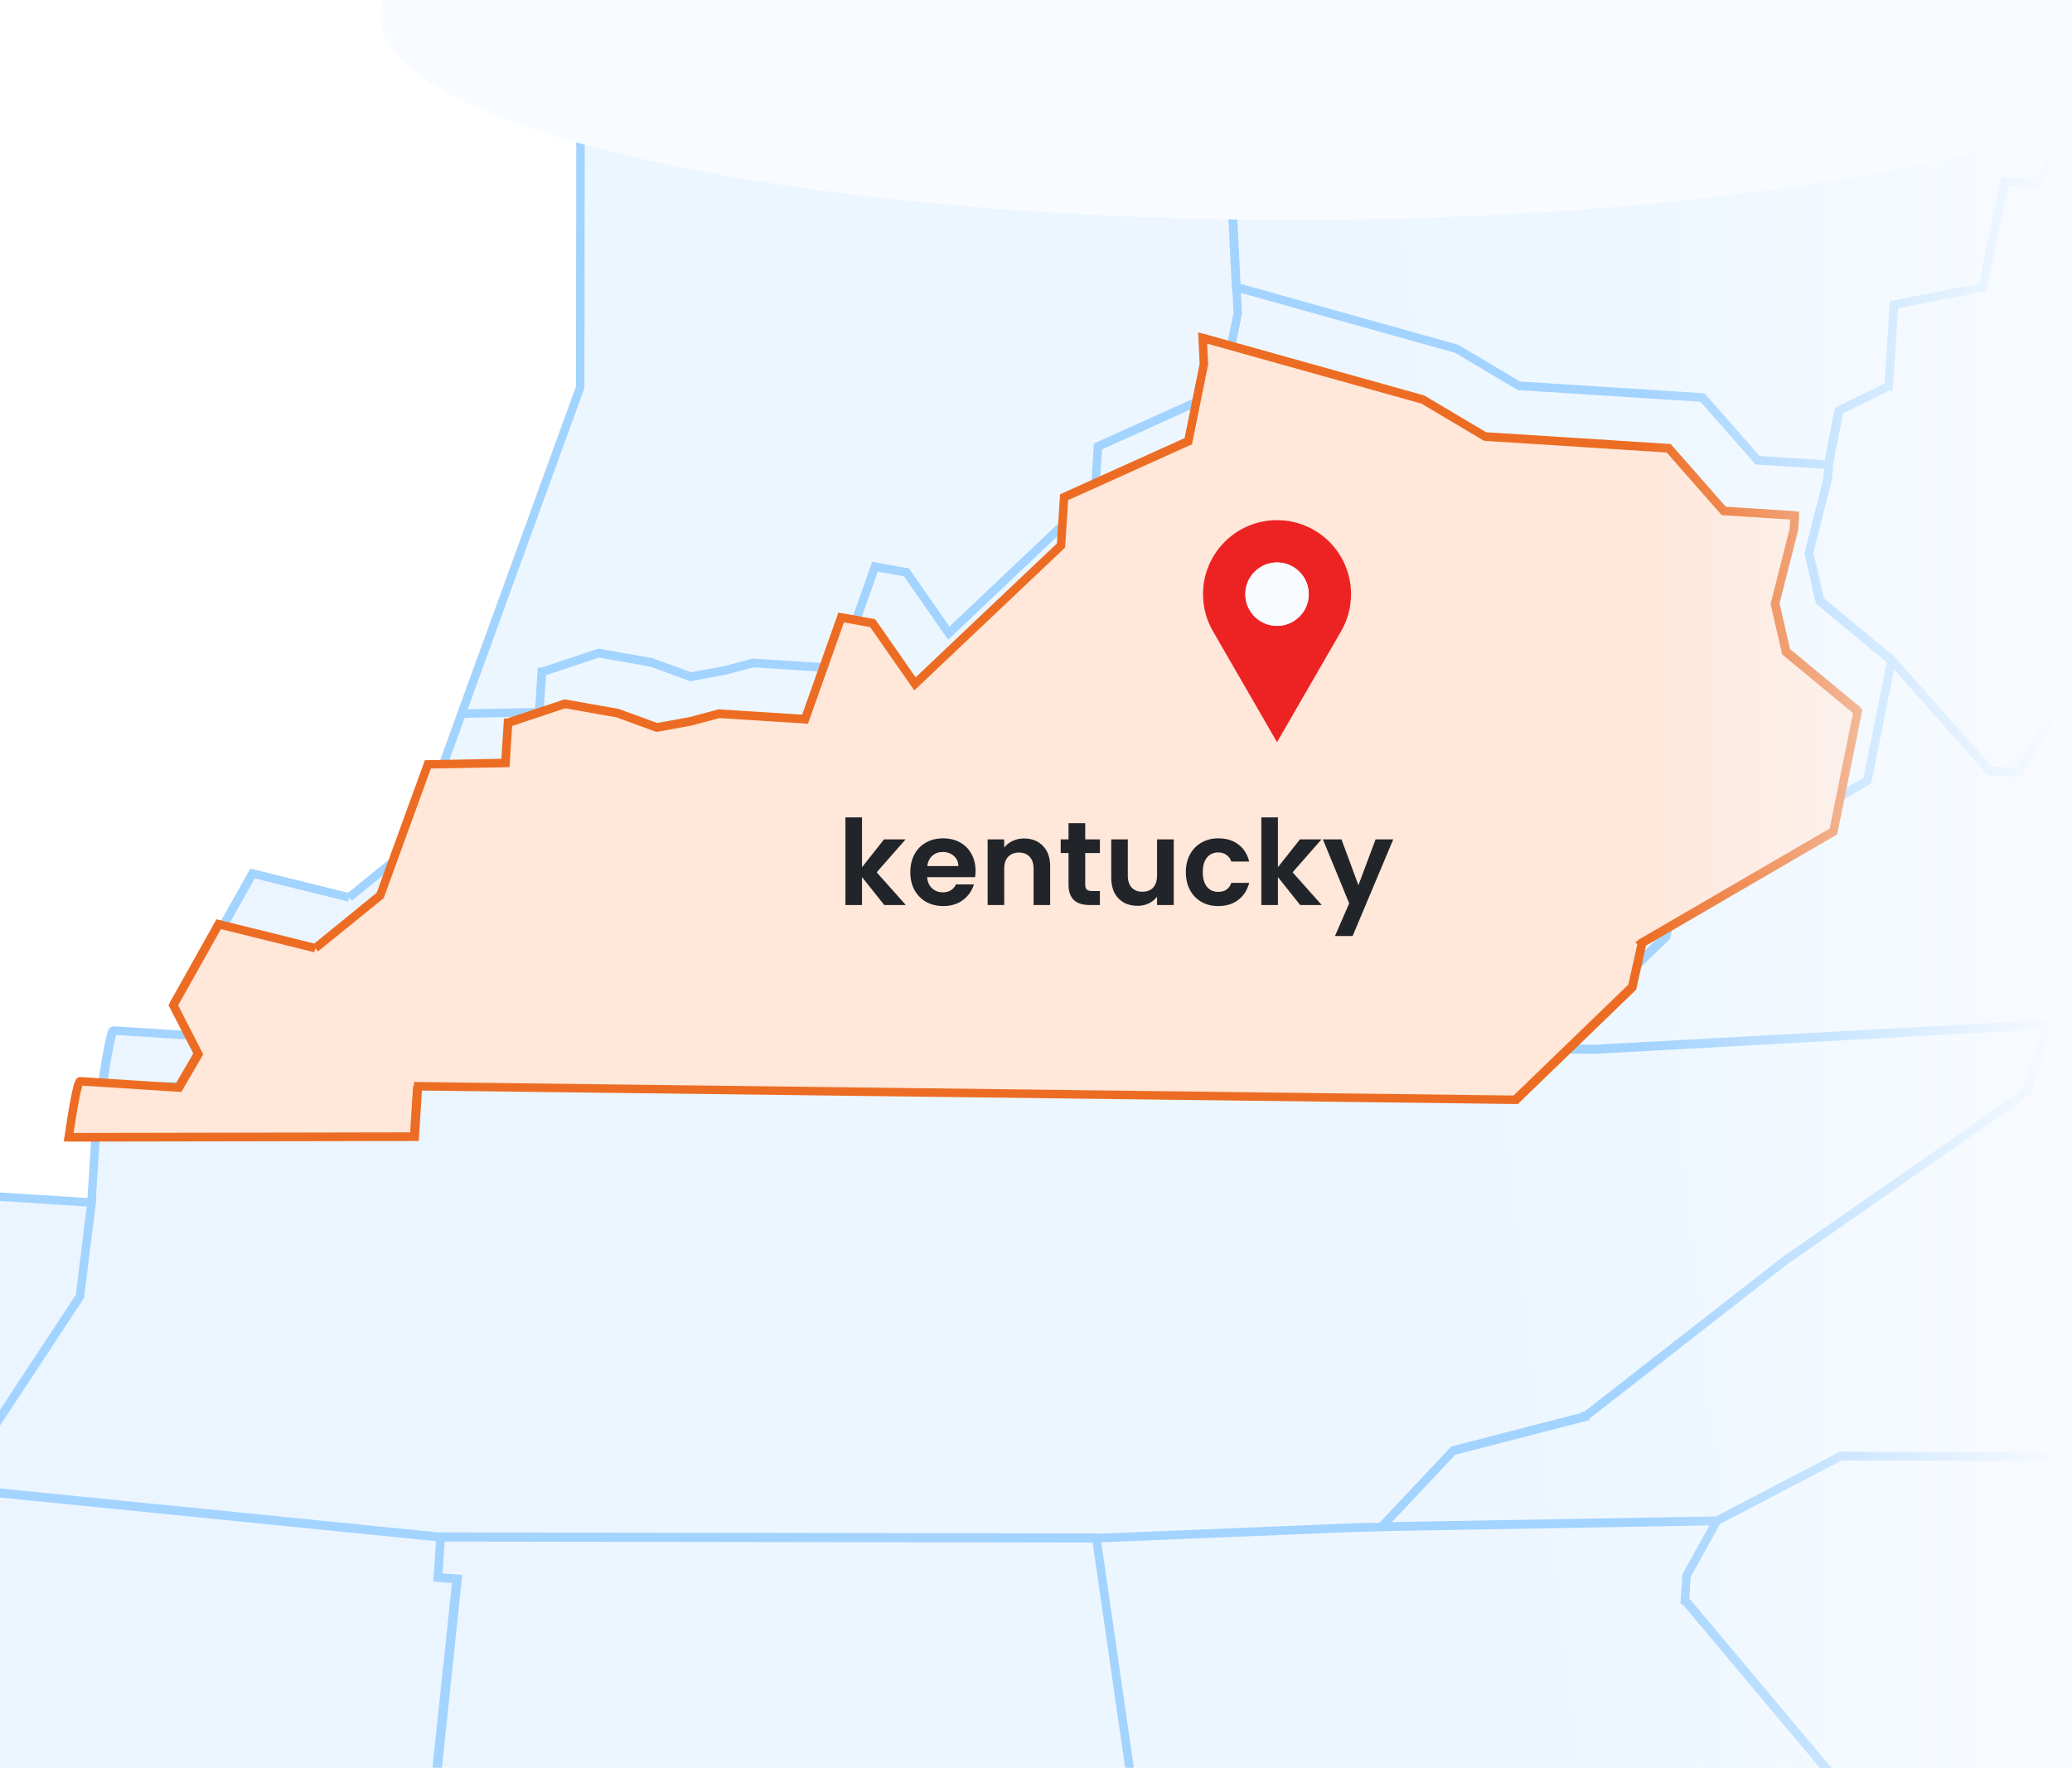 <svg width="245" height="209" viewBox="0 0 245 209" fill="none" xmlns="http://www.w3.org/2000/svg">
<g clip-path="url(#clip0_1361_277)">
<path d="M-736.456 132.133L-733.135 123.949L-712.178 97.895L-718.479 74L-823.402 -108.293L-813.829 -122.509L-819.261 -125.089L-785.526 -211.277L-893.249 -253.012L-897.268 -253.269L-899.646 -250.999L-899.18 -246.502L-896.375 -240.726L-907.067 -224.994L-907.874 -212.371L-922.675 -199.701L-923.639 -196.399L-917.359 -175.116L-921.654 -151.71L-931.715 -145.841L-931.846 -143.804L-925.245 -142.252L-913.289 -116.327L-919.504 -106.66L-915.835 -100.075L-910.637 -99.743L-904.111 -102.501L-899.437 -105.754L-879.42 -101.111L-897.006 -100.001L-900.473 -86.607L-903.635 -86.809L-904.975 -91.927C-904.975 -91.927 -907.741 -89.493 -908.304 -89.529C-908.866 -89.565 -910.917 -86.521 -910.917 -86.521L-915.687 -55.691L-912.081 -53.604L-910.607 -53.51L-910.012 -39.667L-903.228 -17.436L-895.814 -5.042L-891.874 0.242L-895.927 28.696C-895.927 28.696 -893.473 34.073 -893.627 36.485C-893.781 38.897 -892.205 43.277 -892.205 43.277L-867.251 52.326L-836.187 76.486L-838.486 83.416L-842.25 89.687L-821.717 92.13L-824.062 96.824L-825.32 101.776L-812.42 118.827L-820.51 131.738L-816.766 134.21L-816.254 137.984L-789.073 144.188L-742.273 152.401L-732.802 152.818L-736.512 132.156L-736.458 132.16L-736.456 132.133ZM-772.747 -343.367L-703.344 -338.554L-660.037 -321.981L-620.296 -419.625L-620.611 -419.753L-750.456 -464.758L-753.548 -463.099L-751.972 -458.72L-755.008 -440.265L-753.989 -427.176L-753.756 -424.927L-760.174 -423.858L-770.848 -409.255C-770.848 -409.255 -774.347 -418.063 -773.151 -419.09C-771.954 -420.144 -766.529 -441.029 -766.529 -441.029L-783.079 -444.347L-789.118 -449.2L-804.055 -466.382L-807.779 -466.62L-808.989 -462.418L-810.544 -438.111L-819.251 -415.552L-815.51 -410.092L-815.141 -404.095L-821.424 -396.289L-820.699 -407.625L-822.337 -408.107L-826.43 -402.583L-825.916 -392.943L-800.116 -379.454L-800.615 -371.655L-799.969 -361.549L-772.799 -343.397L-772.745 -343.394L-772.747 -343.367ZM-665.902 -289.176L-650.531 -296.024L-660.536 -322.174L-703.371 -338.555L-772.747 -343.367L-799.919 -361.492L-800.591 -371.6L-827.281 -388.429L-827.413 -371.646L-845.555 -353.431L-857.369 -326.038L-883.186 -286.678L-895.21 -285.025L-895.4 -282.05L-891.448 -276.954L-892.981 -252.995L-893.222 -253.01L-785.499 -211.276L-703.855 -184.986L-665.902 -289.176ZM-528.519 -225.309L-537.022 -227.817C-537.022 -227.817 -541.292 -230.889 -542.146 -230.567C-543.001 -230.244 -576.877 -238.196 -576.877 -238.196L-587.822 -259.32L-592.446 -291.772L-594.035 -293.004L-599.331 -288.876L-601.555 -289.018L-599.716 -300.095L-588.959 -324.003L-595.597 -338.42L-596.959 -356.671L-611.479 -383.325C-611.479 -383.325 -606.343 -400.945 -602.609 -413.058L-620.293 -419.678L-660.034 -322.034L-660.506 -322.226L-650.501 -296.076L-665.845 -289.226L-703.825 -185.038L-552.453 -138.818L-528.462 -225.359L-528.519 -225.309ZM-716.94 53.297L-707.772 28.992L-696.973 30.947L-690.039 40.324L-689.058 40.118L-631.177 -162.795L-703.855 -184.986L-785.499 -211.276L-819.236 -125.061L-813.804 -122.48L-823.375 -108.292L-718.481 74.027L-713.229 66.37L-716.94 53.297ZM-680.22 9.198L-689.031 40.12L-690.013 40.326L-696.973 30.947L-707.745 28.994L-716.913 53.299L-713.204 66.399L-718.454 74.028L-712.153 97.923L-733.11 123.978L-736.431 132.161L-732.721 152.823L-742.192 152.406L-746.68 158.631L-745.91 162.582C-745.91 162.582 -640.564 228.868 -641.18 229.663C-641.591 230.201 -604.986 237.547 -580.382 242.403L-539.644 45.445L-680.191 9.173L-680.22 9.198ZM-352.327 -208.744L-325.706 -345.251L-596.594 -410.763L-602.612 -413.005C-606.345 -400.919 -611.482 -383.271 -611.482 -383.271L-596.963 -356.618L-595.601 -338.366L-588.962 -323.949L-599.72 -300.041L-601.558 -288.964L-599.334 -288.822L-594.039 -292.951L-592.449 -291.719L-587.825 -259.266L-576.881 -238.142C-576.881 -238.142 -543.004 -230.191 -542.15 -230.513C-541.295 -230.835 -537.025 -227.763 -537.025 -227.763L-528.522 -225.255L-523.813 -244.625L-352.33 -208.691L-352.327 -208.744ZM-560.896 -106.501L-552.51 -138.767L-631.177 -162.795L-680.22 9.198L-539.673 45.47L-509.955 -93.18L-560.896 -106.501ZM-161.79 -268.413L-168.435 -317.221L-164.787 -324.63L-164.894 -324.637L-325.706 -345.251L-345.675 -242.925L-161.065 -218.314L-161.79 -268.413ZM-352.327 -208.744L-523.809 -244.679L-528.519 -225.309L-552.51 -138.767L-560.896 -106.501L-509.955 -93.18L-378.213 -66.486L-352.327 -208.744ZM-344.042 81.172L-324.617 -59.346L-378.213 -66.486L-509.955 -93.18L-539.673 45.47L-375.768 79.144L-344.042 81.172ZM-400.557 253.898L-374.642 79.216L-375.768 79.144L-539.673 45.47L-580.411 242.428C-568.03 244.888 -558.702 246.695 -558.702 246.695L-554.373 233.275L-523.379 240.853L-502.647 244.412L-502.119 236.158L-400.559 253.925L-400.557 253.898ZM-118.108 329.649C-117.787 328.836 -114.26 326.262 -114.26 326.262L-111.947 320.813L-118.316 315.643L-121.256 309.024L-120.347 294.819L-129.48 276.072L-126.488 229.279L-133.035 226.896L-139.001 228.479L-156.581 214.761L-191.726 217.816L-194.496 213.171L-206.805 208.752L-207.179 214.594L-210.796 214.363L-213.137 207.217L-218.129 210.799L-235.312 212.769L-244.122 197.378L-246.915 201.505L-253.051 201.113L-278.458 183.155L-298.216 177.424L-290.907 106.877L-376.987 94.835L-400.554 253.845L-502.114 236.077L-502.642 244.332L-465.217 297.341L-456.912 333.662L-418.517 362.676L-416.151 360.594C-416.151 360.594 -408.732 345.138 -408.411 344.324C-408.09 343.511 -395.453 333.958 -395.453 333.958L-353.176 350.654L-335.424 374.716L-320.642 414.518L-310.726 421.019L-308.527 430.389L-306.808 451.462L-282.248 482.659L-257.756 484.225L-245.43 492.575L-242.643 492.753L-240.537 481.693L-252.192 440.96L-243.563 441.512L-239.994 425.244L-247.14 423.388L-247.809 420.816L-234.098 420.562L-211.361 405.789L-166.448 385.464L-157.025 386.632L-156.74 382.183L-160.286 380.826L-162.978 366.123C-162.978 366.123 -151.788 361.537 -151.841 362.368L-152.749 376.572L-124.973 366.319L-124.271 366.283L-121.456 355.08C-121.456 355.08 -118.478 330.379 -118.157 329.565L-118.108 329.649ZM-132.626 103.541L-344.042 81.172L-374.642 79.216L-376.992 94.915L-290.884 106.932L-298.195 177.507L-278.436 183.237L-253.029 201.195L-246.893 201.587L-244.127 197.459L-235.316 212.822L-218.132 210.853L-213.168 207.269L-210.825 214.388L-207.207 214.619L-206.834 208.777L-194.525 213.197L-191.754 217.841L-156.609 214.786L-139.03 228.504L-134.787 227.376L-133.884 123.212L-132.626 103.541ZM-212.226 -103.236L-191.78 -108.253L-166.923 -94.743L-167.273 -121.244L-174.362 -129.878L-164.715 -129.261L-161.065 -218.314L-345.675 -242.925L-352.327 -208.744L-365.761 -134.983L-254.64 -121.986L-212.226 -103.236ZM-30.502 -135.32L-36.271 -136.819L-36.04 -140.437L-45.615 -143.848L-51.924 -154.584L-57.69 -156.137L-70.953 -171.731L-64.855 -184.204L-64.623 -187.822L-66.966 -203.365L-64.019 -205.679L-58.329 -207.575L-53.588 -211.443L-46.884 -233.404L-46.136 -245.089L-40.19 -250.575L-32.812 -252.337L-29.045 -263.29L16.021 -281.372L13.663 -284.052L10.492 -287.053L-14.32 -287.805L-28.978 -286.213L-36.498 -286.425L-47.138 -290.442L-57.329 -293.057L-58.661 -302.938L-63.341 -303.802L-65.94 -298.075L-76.909 -301.575L-102.964 -313.601L-110.877 -318.197L-119.095 -323.889L-164.787 -324.63L-168.435 -317.221L-161.79 -268.413L-161.065 -218.314L-164.715 -129.261L-31.434 -120.741L-30.502 -135.32ZM5.401 -220.481L20.865 -222.076L47.37 -203.617L55.037 -188.03L60.468 -178.722L62.344 -184.496L75.426 -200.989L83.544 -205.502L85.216 -196.731L88.548 -196.248L90.155 -203.707L91.529 -207.521L110.204 -215.558L125.147 -213.203L131.499 -207.765L132.82 -210.748L132.505 -214.67L157.308 -213.354L158.648 -216.632L150.591 -221.91L140.327 -231.796L126.884 -231.525L124.071 -235.499L123.746 -243.458L101.337 -238.459L86.958 -232.382L86.128 -228.237L85.316 -224.387L79.019 -226.458L75.053 -230.076L65.541 -229.849L50.917 -241.414L41.773 -238.096L40.36 -242.088L40.519 -248.779L50.897 -253.713L57.711 -259.708L61.489 -261.996L59.889 -267.696C59.889 -267.696 56.523 -267.642 54.504 -266.372C52.459 -265.103 46.932 -266.183 45.444 -264.368C43.955 -262.552 32.014 -259.683 32.014 -259.683C32.014 -259.683 28.639 -254.866 28.514 -252.91L28.211 -248.166L7.089 -241.417L-1.592 -236.94L-2.09 -229.141L5.454 -220.478L5.401 -220.481ZM-145.737 -6.147L-150.64 -22.875L-158.304 -31.358L-158.805 -58.434L-165.739 -84.226L-166.923 -94.743L-191.78 -108.253L-212.226 -103.236L-254.64 -121.986L-365.761 -134.983L-378.213 -66.486L-324.617 -59.346L-329.417 -24.671L-145.737 -6.147ZM-139.229 19.995L-132.659 4.753L-145.737 -6.147L-329.417 -24.671L-344.042 81.172L-132.626 103.541L-130.829 28.739L-139.229 19.995ZM-41.954 -8.823L-36.943 -8.503L-24.443 -28.962L-24.381 -38.754L-2.084 -59.69L-1.869 -63.04L-28.601 -95.211L-27.44 -113.354L-31.434 -120.741L-174.362 -129.878L-167.273 -121.244L-166.923 -94.743L-165.739 -84.226L-158.805 -58.434L-158.304 -31.358L-151.244 -23.533L-48.181 -16.218L-41.954 -8.823ZM-29.889 243.85L-34.225 224.574L-32.279 220.232L-2.081 176.308L-1.689 170.171L9.455 153.257L10.837 142.178L-4.223 141.215L-4.63 127.385L-133.892 124.18L-134.787 227.376L-133.063 226.921L-126.516 229.304L-127.637 246.831L-33.531 252.847L-29.889 243.85ZM-0.289 336.347L1.835 325.019L-53.899 326.488L-29.258 277.743L-33.533 252.874L-127.639 246.858L-129.508 276.097L-120.376 294.845L-121.284 309.049L-118.344 315.668L-111.976 320.838L-114.288 326.288C-114.288 326.288 -117.816 328.861 -118.137 329.674C-118.458 330.488 -121.437 355.189 -121.437 355.189L-124.251 366.392L-108.42 365.789L-105.171 354.534L-102.248 365.619L-84.553 372.912L-65.269 373.015L-72.246 363.904L-56.473 362.114L-54.737 374.522L-43.518 374.109L-48.062 384.152L-41.89 383.982L-38.272 388.411L-26.436 391.401L-20.311 383.128L-16.819 385.315L-14.799 393.275L-8.796 391.129L-8.049 379.445L-1.171 381.284L5.539 394.575L16.291 387.997L9.065 382.772L4.712 372.161L14.278 371.104L13.489 361.554L6.639 368.113L-2.534 367.257L-1.258 360.342L5.887 358L-2.688 356.618L-17.031 362.132L-19.73 356.363L-26.643 355.087L-27.484 350.566L-20.286 347.393L-8.183 346.203L9.279 352.916L9.842 352.952L9.948 351.29L-0.29 336.374L-0.289 336.347ZM54.026 186.676L51.802 186.534L52.11 181.71L-2.053 176.283L-32.251 220.207L-34.197 224.549L-29.835 243.853L-33.477 252.85L-29.202 277.719L-53.843 326.465L1.89 324.996L-0.233 336.324L10.005 351.24L9.899 352.902L18.527 353.453L21.492 350.844L42.192 349.423C42.069 329.475 41.936 302.53 41.98 301.833C42.052 300.707 54.108 186.655 54.108 186.655L54.027 186.649L54.026 186.676ZM238.107 341.98L235.671 342.201L232.443 337.151L149.871 334.214L145.342 326.362L68.994 325.384L70.806 350.472L72.348 349.925L80.912 342.641L81.843 354.164L97.778 354.053L96.509 347.809L92.276 344.175L98.573 342.048L104.977 342.457L104.674 347.201L99.977 350.803L109.82 350.033L115.644 350.674L119.914 353.746L121.611 353.289L124.593 350.412L126.603 349.706C126.603 349.706 131.184 352.529 131.399 353.377C131.614 354.224 128.872 357.978 128.872 357.978L133.42 369.732L154.294 371.067L159.857 366.955L169.564 359.476L177.54 357.187L186.552 360.562L184.785 366.316L188.167 367.285L195.893 368.909C195.893 368.909 198.172 374.087 198.184 373.899C198.196 373.712 201.891 376.935 201.891 376.935L207.813 380.677C207.813 380.677 208.264 388.348 207.817 389.45C207.37 390.552 209.594 390.694 209.594 390.694L212.794 387.346L217.766 391.216L221.362 401.887L217.953 417.331C217.953 417.331 216.018 432.868 216.135 433.979C216.251 435.117 222.078 440.333 222.078 440.333L224.197 439.177L225.208 435.151L230.995 432.158L230.248 443.842L225.727 447.644L222.834 449.127L221.679 455.404L226.037 465.935L230.682 469.031L234.722 466.867L242.65 465.329C242.65 465.329 246.929 471.199 246.893 471.762C246.857 472.325 242.836 476.723 242.836 476.723C242.836 476.723 237.765 477.341 237.18 477.654C236.593 477.993 236.636 483.216 236.636 483.216L238.682 486.145L244.702 485.4L250.808 480.381L260.179 502.966L266.256 504.296L275.784 506.762L275.523 510.836L271.913 514.695L268.924 517.679L269.648 521.089L274.846 521.422L274.562 525.87C274.562 525.87 272.195 527.953 272.159 528.516C272.123 529.078 274.145 532.383 274.145 532.383L287.798 531.776L296.082 524.663C296.082 524.663 295.804 520.178 296.403 519.651C297.002 519.124 296.617 516.301 296.617 516.301L296.284 506.781L301.839 501.539L307.334 497.235L307.581 481.589L301.059 455.258L275.775 407.599L276.879 405.06L282.698 407.477L283.275 404.338L268.279 388.095C268.279 388.095 272.869 386.155 273.092 385.604C273.316 385.053 260.615 356.47 260.615 356.47L260.838 341.2L258.865 330.821L241.883 328.794L238.053 341.977L238.107 341.98ZM61.361 -90.025L54.865 -110.865L54.059 -124.344L74.672 -171.114L79.268 -186.185L72.061 -178.25L63.766 -166.752C63.766 -166.752 57.523 -165.483 56.845 -163.292C56.14 -161.104 50.819 -151.945 50.819 -151.945L49.398 -160.432L59.255 -174.898L60.495 -178.721L55.064 -188.029L47.397 -203.615L20.892 -222.074L5.427 -220.48L-2.117 -229.143L-1.922 -232.198L-8.772 -229.837L-12.846 -231.766L-16.402 -241.788L-20.377 -240.643L-46.83 -233.4L-53.533 -211.467L-58.248 -207.57L-63.964 -205.702L-66.912 -203.361L-64.541 -187.844L-64.773 -184.226L-70.871 -171.753L-57.61 -156.132L-51.844 -154.579L-45.535 -143.843L-35.959 -140.432L-36.191 -136.814L-30.422 -135.315L-31.354 -120.736L-27.36 -113.349L-28.52 -95.206L-21.75 -87.05L61.348 -84.348L61.44 -89.993L61.36 -89.998L61.361 -90.025ZM144.357 300.951L151.45 277.535L140.208 255.181L129.618 181.794L52.085 181.681L51.776 186.505L54 186.648C54 186.648 41.945 300.7 41.873 301.826C41.828 302.523 41.988 329.47 42.085 349.416L42.464 349.386L51.833 347.187L57.285 322.94L61.203 349.185L54.157 354.601L55.746 355.833L70.781 350.443L68.969 325.355L145.316 326.334L146.13 319.497L144.332 300.922L144.358 300.924L144.357 300.951ZM140.145 -61.496L140.893 -58.461L189.212 -59.274L190.356 -60.331L188.222 -61.033C188.222 -61.033 187.144 -61.855 187.885 -64.606C188.626 -67.358 190.878 -73.538 190.878 -73.538L193.461 -81.957L196.115 -89.806L200.348 -90.37L204.411 -97.106L196.354 -141.511C196.354 -141.511 189.092 -146.173 188.226 -145.664L187.359 -145.154L181.537 -141.624L177.563 -140.479L173.661 -136.261L170.196 -130.051L160.407 -130.112L159.638 -135.759L166.898 -144.524L172.355 -146.974L173.559 -152.764L173.046 -175.454L171.794 -181.966L176.858 -182.476L168.291 -192.819L157.796 -194.889L147.426 -198.916L139.734 -205.274L131.089 -201.36L131.117 -192.962C131.117 -192.962 123.339 -189.557 123.016 -188.717C122.695 -187.903 121.456 -173.155 121.456 -173.155L117.429 -171.179L116.372 -180.746L116.657 -185.195L110.334 -178.037L102.878 -166.216L95.082 -162.517L96.119 -152.655L93.48 -133.26L93.964 -123.165L102.094 -110.617L98.725 -75.608L84.968 -64.109C85.509 -62.89 85.935 -61.975 85.935 -61.975L140.145 -61.496ZM64.085 79.438L70.793 77.203L77.018 78.301L81.672 79.998L85.619 79.281L89.041 78.37L99.196 79.019L103.463 66.994L107.187 67.662L112.189 74.844L129.459 58.484L129.824 52.775L144.507 46.152L146.355 37.041L143.924 -12.467L140.893 -58.461L140.145 -61.496L85.935 -61.975C85.935 -61.975 85.509 -62.89 84.968 -64.109L81.302 -61.06L74.121 -58.155L69.851 -61.227L68.724 -63.371L68.604 45.794L54.568 84.373L63.753 84.207L64.056 79.463L64.083 79.465L64.085 79.438ZM199.234 189.178L199.417 186.31L203.006 179.839L160.664 180.577L129.642 181.849L140.231 255.236L151.474 277.591L144.38 301.006L146.179 319.581L145.365 326.418L149.894 334.269L232.466 337.207L235.695 342.257L238.13 342.036L241.96 328.853L258.942 330.88L258.703 329.573L256.176 325.321C256.176 325.321 256.182 319.348 256.216 318.812C256.25 318.276 259.417 315.464 259.417 315.464C259.417 315.464 259.709 302.055 260.296 301.716C260.882 301.377 264.687 299.951 264.687 299.951L266.554 290.948L271.168 288.633L273.864 284.338L273.727 280.589L269.01 278.619L263.658 280.699L260.65 278.085L261.984 266.061L259.857 261.458L199.256 189.26L199.261 189.18L199.234 189.178ZM276.574 181.797L263.755 172.313L217.649 172.164L203.008 179.812L199.419 186.283L199.236 189.151L259.837 261.349L261.964 265.952L266.688 273.708L275.423 274.266L285.468 274.532L285.659 271.557L279.641 269.315C279.641 269.315 278.598 267.957 278.658 267.019C278.717 266.081 281.647 264.035 281.647 264.035L287.535 265.353L293.121 265.522L307.653 251.166L308.856 241.179L310.883 238.51L314.708 242.656L315.746 246.624L322.809 237.98L325.579 232.533L326.042 225.297L340.138 211.021L300.726 179.412L276.522 181.767L276.576 181.771L276.574 181.797ZM187.468 167.436L211 149.081L239.666 129.117L242.138 121.175L188.544 124.099L53.343 122.453L52.963 128.403L12.036 128.477C11.664 130.929 11.391 133.091 11.391 133.091L10.81 142.176L9.454 153.284L-1.69 170.198L-2.083 176.335L52.08 181.762L129.613 181.875L160.636 180.602L163.329 180.559L171.815 171.548L187.436 167.515L187.441 167.434L187.468 167.436ZM239.692 129.118L211.026 149.083L187.495 167.438L171.874 171.471L163.387 180.482L203.036 179.787L217.677 172.139L263.783 172.288L276.602 181.772L300.806 179.418L340.219 211.027L340.652 210.57L346.86 209.836L347.062 206.674L351.837 207.733L353.516 201.678L357.504 206.211L360.639 209.776C360.639 209.776 361.577 209.836 361.961 209.295C362.372 208.756 362.412 202.246 362.412 202.246L367.066 193.422L374.46 185.499L374.65 182.524L370.577 182.263L370.794 175.927C370.794 175.927 377.645 173.566 378.231 173.227C378.818 172.887 390.879 170.671 390.879 170.671L398.268 168.722L402.716 169.006L403.309 159.733L400.71 159.567L395.027 163.859L392.368 164.631L386.55 162.214C386.55 162.214 383.119 160.326 386.468 160.541C389.818 160.755 394.841 160.887 394.841 160.887C394.841 160.887 397.866 157.34 397.912 156.617C397.958 155.893 396.732 154.873 396.732 154.873L389.016 156.048L381.324 153.888L383.294 149.17L390.27 150.746L392.47 151.264L392.334 144.554L395.284 145.12L396.449 150.038C396.449 150.038 398.894 152.616 399.457 152.652C400.02 152.688 410.235 144.407 410.235 144.407L404.405 142.178C404.405 142.178 401.418 142.175 401.43 141.987C401.442 141.8 402.486 140.198 402.486 140.198L410.472 140.709L415.18 136.919L415.292 129.284L412.522 122.945L409.595 123.7L409.44 134.965L406.755 134.874L405.978 132.295L406.293 127.364L402.888 126.769L396.684 130.382L389 132.313C389 132.313 385.267 130.944 385.496 130.313C385.724 129.681 391.414 125.282 391.414 125.282L396.534 125.152L397.605 120.188L402.69 122.289L405.557 122.473L406.893 120.513L404.153 113.718L405.811 112.613L408.636 115.135L417.099 124.152L410.626 108.831L408.078 104.927L408.173 104.287L242.086 121.145L239.614 129.087L239.694 129.092L239.692 129.118ZM198.155 105.5L220.79 92.335L223.663 78.122L215.179 71.095L213.875 65.414L216.105 56.623L216.211 54.961L207.851 54.427L201.33 47.013L179.625 45.626L172.264 41.253L146.202 33.963L146.353 37.067L144.506 46.179L129.822 52.802L129.457 58.511L112.187 74.871L107.185 67.689L103.461 67.021L99.194 79.046L89.039 78.396L85.617 79.308L81.67 80.024L77.017 78.327L70.791 77.23L64.083 79.465L63.78 84.209L54.595 84.375L48.948 99.891L41.286 106.101L29.871 103.273L24.496 112.859L27.462 118.646L25.165 122.589L13.482 121.842C13.161 121.822 12.584 125.364 12.118 128.455L53.045 128.381L53.425 122.431L183.275 124.032L197.011 110.755L198.18 105.529L198.155 105.5ZM223.316 45.674L223.933 36.026L234.394 34.004L237.05 21.499L240.667 21.73L249.46 9.618L253.962 0.218L260.882 -0.281L255.5 -73.47L254.914 -73.157C254.914 -73.157 250.022 -75.327 248.861 -74.836C247.699 -74.345 225.206 -57.511 225.206 -57.511C225.206 -57.511 218.513 -60.55 217.95 -60.586C217.387 -60.621 207.302 -54.377 207.302 -54.377L197.722 -50.146L191.846 -51.652L195.21 -54.612L198.901 -56.798L198.211 -57.784L190.302 -60.335L189.159 -59.278L140.839 -58.465L143.871 -12.471L146.15 33.933L172.212 41.223L179.573 45.596L201.278 46.983L207.799 54.397L216.159 54.931L217.4 48.579L223.261 45.697L223.314 45.701L223.316 45.674ZM371.892 50.624C371.464 50.597 362.711 47.777 362.711 47.777C362.711 47.777 360.003 42.168 360.341 41.087C360.681 39.978 363.537 34.859 363.537 34.859L363.501 31.224L361.366 27.59L351.138 23.438L346.885 13.37C346.885 13.37 339.561 12.203 339.132 12.175C338.704 12.148 326.63 24.239 326.63 24.239L323.094 24.847L321.702 31.459L305.879 49.176L302.861 50.517L293.544 45.589L290.811 46.679L290.108 57.667L274.203 66.149L269.888 81.024L257.643 80.241L253.048 84.36L250.676 79.795L245.933 79.492L238.61 91.349L235.261 91.135L223.666 78.069L220.793 92.282L198.158 105.447L196.99 110.673L183.253 123.95L188.603 124.022L242.196 121.098L408.283 104.241L410.149 93.166L406.483 93.685L405.174 96.48L395.661 95.038L395.057 97.341L389.28 94.28L383.11 88.934C383.11 88.934 375.206 85.9 374.999 86.182C374.795 86.439 368.711 86.911 368.711 86.911L369.457 84.079L376.642 82.385L383.699 87.304L393.238 91.277C393.238 91.277 396.961 92.807 397.1 91.901C397.24 90.968 394.178 86.682 394.178 86.682L390.387 83.264L390.826 76.403L385.91 74.609C385.91 74.609 384.019 73.466 384.055 72.903C384.091 72.34 387.434 70.966 387.434 70.966L388.821 69.467L386.796 67.481L388.007 57.386L379.658 52.466C379.658 52.466 372.378 50.602 371.949 50.574L371.892 50.624ZM338.123 6.083L317.776 4.917L306.202 8.778L296.014 25.887L292.397 25.656L292.24 2.02L262.435 4.877L260.91 -0.306L253.991 0.193L249.488 9.593L240.696 21.705L237.079 21.474L234.422 33.979L223.962 36.001L223.345 45.649L217.483 48.53L216.243 54.883L216.137 56.544L213.907 65.335L215.211 71.016L223.694 78.044L235.289 91.109L238.639 91.324L245.962 79.467L250.704 79.77L253.076 84.335L257.671 80.216L269.917 80.999L274.231 66.124L290.136 57.642L290.839 46.654L293.572 45.564L302.889 50.492L305.908 49.151L321.731 31.433L323.122 24.822L326.659 24.214C326.659 24.214 338.759 12.124 339.161 12.15C339.268 12.157 339.827 12.246 340.601 12.35L340.17 9.416L338.15 6.085L338.123 6.083ZM426.639 41.45L430.214 36.458L425.629 32.424L427.868 29.392L426.902 24.298L419.543 16.939L419.246 6.856L413.339 -0.061L409.796 -5.669L407.402 -11.985L404.851 -12.901L400.129 -8.898L400.075 -8.901L413.456 40.607L426.639 41.45ZM413.456 40.607L400.075 -8.901L292.266 2.048L292.422 25.685L296.04 25.916L306.228 8.807L317.802 4.945L338.148 6.111L340.168 9.443L340.599 12.377C342.838 12.708 346.912 13.372 346.912 13.372L351.165 23.439L361.393 27.591L363.528 31.226L363.564 34.861C363.564 34.861 360.708 39.98 360.368 41.088C360.028 42.197 362.738 47.779 362.738 47.779C362.738 47.779 371.491 50.599 371.919 50.626C372.348 50.654 379.628 52.518 379.628 52.518L387.976 57.438L392.717 59.033L394.149 55.572L391.77 51.976L387.032 41.501L386.272 38.654L387.836 31.865L387.115 25.468L389.645 23.773L389.576 21.912L386.181 19.462L385.502 18.288L385.212 13.991L395.711 4.221L396.355 5.931L394.386 10.648C394.386 10.648 392.594 12.579 392.873 14.104C393.154 15.602 395.774 18.38 395.774 18.38L396.598 25.698L395.997 29.211L392.505 31.222L393.392 35.019L395.58 35.724L399.066 39.687L397.203 42.743L399.233 51.807L400.812 53.2L403.462 49.629L408.437 50.512L409.135 57.257L409.741 62.516L412.528 62.694L419.484 58.672L421.772 51.929L425.052 50.282L425.515 43.046L426.666 41.452L413.456 40.607ZM414.863 -26.416L415.314 -33.464L406.329 -41.492L407.397 -58.189L412.916 -62.868C412.916 -62.868 412.943 -66.661 413.005 -70.989L411.88 -71.492L400.259 -77.832L400.543 -82.281L390.735 -90.469L274.367 -76.112L272.731 -82.917L271.954 -82.132L255.553 -73.466L260.935 -0.278L262.46 4.906L292.266 2.048L400.129 -8.898L404.452 -12.55L404.64 -15.498L414.834 -26.391L414.863 -26.416ZM430.272 -43.137C429.335 -43.197 427.241 -45.376 427.277 -45.939C427.313 -46.502 428.759 -51.441 428.759 -51.441L432.628 -51.786L433.267 -61.782L413.006 -71.016C412.945 -66.688 412.918 -62.895 412.918 -62.895L407.399 -58.216L406.331 -41.519L415.315 -33.491L414.865 -26.443L404.67 -15.55L404.482 -12.602L404.879 -12.926L407.43 -12.01L409.825 -5.694L414.46 -5.398L417.444 -2.409L422.978 4.457L425.109 3.113L426.461 -3.312L432.161 -13.766L435.482 -21.949L436.752 -41.808C436.752 -41.808 431.239 -43.102 430.328 -43.161L430.274 -43.164L430.272 -43.137ZM442.135 -70.446L440.925 -87.288L438.893 -99.258L440.768 -128.577L436.275 -154.671L426.597 -164.896L427.855 -184.568C427.855 -184.568 422.62 -195.263 417.3 -206.743L377.817 -198.961L352.669 -161.227L355.35 -159.387L358.687 -158.985L357.441 -154.221L360.256 -145.645C360.256 -145.645 360.548 -144.335 360.137 -143.796C359.726 -143.257 358.649 -140.716 358.649 -140.716L343.865 -130.843L331.641 -129.014L321.668 -130.406L315.779 -131.724L288.483 -124.346L288.396 -117.086L295.038 -110.311L294.458 -104.186L272.784 -82.913L274.421 -76.108L390.789 -90.466L400.597 -82.277L400.312 -77.829L411.934 -71.488L433.318 -61.725L432.678 -51.729L433.68 -51.827L437.024 -45.639L444.319 -46.114L451.133 -47.912C451.133 -47.912 453.478 -52.606 454.053 -52.758C454.628 -52.909 466.759 -56.224 466.759 -56.224L484.341 -66.106L491.533 -70.867L489.978 -72.635L483.036 -71.787L475.469 -67.05L473.759 -66.406L466.981 -65.171L460.143 -62.998L453.602 -57.065L445.814 -54.764L441.952 -55.388L437.576 -56.798L437.755 -59.585L440.434 -60.678L439.105 -63.455L442.212 -70.387L442.135 -70.446ZM438.946 -100.089L438.893 -99.258L440.925 -87.288L442.135 -70.446L439.028 -63.513L440.358 -60.737L443.976 -62.201L461.712 -74.495L490.133 -85.165L485.468 -109.816L438.946 -100.089ZM508.875 -102.238L503.033 -102.612L494.984 -111.791L485.468 -109.816L490.133 -85.165L496.088 -87.394L499.656 -96.504L503.643 -91.943L508.541 -92.384L511.033 -98.118L508.875 -102.238ZM494.604 -136.976L440.723 -127.88L438.944 -100.062L494.984 -111.791L503.033 -102.612L508.875 -102.238L511.031 -98.091L511.155 -98.352L515.349 -102.928L521.377 -97.887L534.003 -106.014L537.728 -105.776L539.157 -107.918L538.963 -113.716L538.239 -117.126L533.01 -122.869C533.01 -122.869 531.103 -125.036 530.541 -125.072C529.978 -125.108 528.656 -124.627 527.648 -123.588C526.638 -122.523 526.232 -121.634 526.232 -121.634L529.146 -120.506L531.37 -120.363L535.358 -115.83L535.86 -111.896L529.451 -108.027L525.983 -106.392L519.862 -109.959C519.862 -109.959 518.648 -114.126 518.72 -115.252C518.792 -116.378 518.151 -121.074 518.151 -121.074L513.258 -123.243L503.353 -122.747L504.176 -126.784L510.716 -132.717L512.246 -138.97L508.897 -139.184L507.404 -144.876L499.044 -145.411L494.607 -137.03L494.604 -136.976ZM574.482 -252.21L559.368 -254.844L544.888 -305.257L532.949 -307.877L521.965 -314.095L519.179 -314.274L515.478 -308.994L507.68 -309.492L503.465 -313.421L500.548 -311.563L486.917 -270.482L492.237 -260.266L492.009 -253.768L489.501 -249.462L489.71 -246.838L488.534 -243.173L486.355 -241.079L484.325 -235.423L484.859 -229.038L478.589 -227.34C486.839 -200.253 503.757 -148.419 503.757 -148.419L507.221 -147.471L512.214 -152.346L512.701 -159.957L517.478 -161.885L519.046 -163.265L518.968 -167.925L521.409 -174.12L524.746 -173.718L519.868 -179.062C519.868 -179.062 518.582 -179.144 519.928 -180C521.274 -180.856 524.682 -181.553 524.682 -181.553L527.726 -179.502C527.726 -179.502 530.837 -175.562 531.385 -175.716C531.959 -175.867 532.432 -180.304 532.432 -180.304L529.787 -182.707L530.786 -186.545L532.22 -191.297C532.22 -191.297 537.9 -192.602 538.38 -191.28C538.86 -189.957 539.464 -188.035 539.464 -188.035L541.712 -188.268L542.064 -213.971L545.689 -209.649L547.278 -208.417L549.447 -210.351C549.447 -210.351 551.602 -212.07 552.903 -211.798C554.177 -211.529 556.273 -208.973 556.273 -208.973L559.175 -207.657L560.318 -213.746C560.318 -213.746 563.233 -212.618 563.42 -212.606C563.608 -212.594 564.939 -210.275 564.939 -210.275L567.178 -213.308L572.471 -214.449L572.649 -217.237L569.302 -220.437L571.773 -221.221L572.981 -222.436L578.122 -224.152L583.085 -223.082L585.36 -226.677L586.307 -229.711L574.505 -252.154L574.508 -252.208L574.482 -252.21ZM459.608 -158.131L464.553 -188.761L469.86 -193.077L471.505 -201.556L468.373 -204.743L469.156 -216.991L417.302 -206.77C422.621 -195.289 427.857 -184.594 427.857 -184.594L426.599 -164.923L436.277 -154.698L440.769 -128.604L440.725 -127.907L461.259 -131.358L462.817 -145.628L459.608 -158.131ZM506.821 -147.12L507.195 -147.5L503.732 -148.448C503.732 -148.448 486.813 -200.281 478.564 -227.368L470.816 -225.28L469.156 -216.991L468.373 -204.743L471.505 -201.556L469.86 -193.077L464.553 -188.761L459.608 -158.131L462.817 -145.628L461.259 -131.358L494.604 -136.976L499.041 -145.357L507.401 -144.823L506.793 -147.095L506.82 -147.093L506.821 -147.12Z" fill="url(#paint0_linear_1361_277)"/>
<path d="M-772.747 -343.367L-703.344 -338.554L-660.037 -321.981L-620.296 -419.625L-620.611 -419.753L-750.456 -464.758L-753.548 -463.099L-751.972 -458.72L-755.008 -440.265L-753.989 -427.176L-753.756 -424.927L-760.174 -423.858L-770.848 -409.255C-770.848 -409.255 -774.347 -418.063 -773.151 -419.09C-771.954 -420.144 -766.529 -441.029 -766.529 -441.029L-783.079 -444.347L-789.118 -449.2L-804.055 -466.382L-807.779 -466.62L-808.989 -462.418L-810.544 -438.111L-819.251 -415.552L-815.51 -410.092L-815.141 -404.095L-821.424 -396.289L-820.699 -407.625L-822.337 -408.107L-826.43 -402.583L-825.916 -392.943L-800.116 -379.454L-800.615 -371.655L-799.969 -361.549L-772.799 -343.397L-772.745 -343.394L-772.747 -343.367ZM-772.747 -343.367L-703.371 -338.555L-660.536 -322.174L-650.531 -296.024L-665.902 -289.176L-703.855 -184.986M-772.747 -343.367L-799.919 -361.492L-800.591 -371.6L-827.281 -388.429L-827.413 -371.646L-845.555 -353.431L-857.369 -326.038L-883.186 -286.678L-895.21 -285.025L-895.4 -282.05L-891.448 -276.954L-892.981 -252.995L-893.222 -253.01L-785.499 -211.276M-785.499 -211.276L-703.855 -184.986M-785.499 -211.276L-819.236 -125.061L-813.804 -122.48L-823.375 -108.292L-718.481 74.027L-713.229 66.37L-716.94 53.297L-707.772 28.992L-696.973 30.947M-703.855 -184.986L-631.177 -162.795M-528.519 -225.309L-537.022 -227.817C-537.022 -227.817 -541.292 -230.889 -542.146 -230.567C-543.001 -230.244 -576.877 -238.196 -576.877 -238.196L-587.822 -259.32L-592.446 -291.772L-594.035 -293.004L-599.331 -288.876L-601.555 -289.018L-599.716 -300.095L-588.959 -324.003L-595.597 -338.42L-596.959 -356.671L-611.479 -383.325C-611.479 -383.325 -606.343 -400.945 -602.609 -413.058L-620.293 -419.678L-660.034 -322.034L-660.506 -322.226L-650.501 -296.076L-665.845 -289.226L-703.825 -185.038L-552.453 -138.818L-528.462 -225.359L-528.519 -225.309ZM-528.519 -225.309L-523.809 -244.679L-352.327 -208.744M-528.519 -225.309L-552.51 -138.767M-696.973 30.947L-690.039 40.324L-689.058 40.118L-631.177 -162.795M-696.973 30.947L-690.013 40.326L-689.031 40.12L-680.22 9.198M-696.973 30.947L-707.745 28.994L-716.913 53.299L-713.204 66.399L-718.454 74.028L-712.153 97.923L-733.11 123.978L-736.431 132.161L-732.721 152.823L-742.192 152.406L-746.68 158.631L-745.91 162.582C-745.91 162.582 -640.564 228.868 -641.18 229.663C-641.591 230.201 -604.986 237.547 -580.382 242.403L-539.644 45.445L-680.191 9.173L-680.22 9.198M-631.177 -162.795L-552.51 -138.767M-631.177 -162.795L-680.22 9.198M-680.22 9.198L-539.673 45.47M-352.327 -208.744L-325.706 -345.251M-352.327 -208.744L-352.33 -208.691L-523.813 -244.625L-528.522 -225.255L-537.025 -227.763C-537.025 -227.763 -541.295 -230.835 -542.15 -230.513C-543.004 -230.191 -576.881 -238.142 -576.881 -238.142L-587.825 -259.266L-592.449 -291.719L-594.039 -292.951L-599.334 -288.822L-601.558 -288.964L-599.72 -300.041L-588.962 -323.949L-595.601 -338.366L-596.963 -356.618L-611.482 -383.271C-611.482 -383.271 -606.345 -400.919 -602.612 -413.005L-596.594 -410.763L-325.706 -345.251M-352.327 -208.744L-378.213 -66.486M-352.327 -208.744L-345.675 -242.925M-352.327 -208.744L-365.761 -134.983M-325.706 -345.251L-164.894 -324.637L-164.787 -324.63M-325.706 -345.251L-345.675 -242.925M-552.51 -138.767L-560.896 -106.501L-509.955 -93.18M-539.673 45.47L-509.955 -93.18M-539.673 45.47L-375.768 79.144M-539.673 45.47L-580.411 242.428C-568.03 244.888 -558.702 246.695 -558.702 246.695L-554.373 233.275L-523.379 240.853L-502.647 244.412L-502.119 236.158L-400.559 253.925L-400.557 253.898L-374.642 79.216M-509.955 -93.18L-378.213 -66.486M-164.787 -324.63L-168.435 -317.221L-161.79 -268.413L-161.065 -218.314M-164.787 -324.63L-119.095 -323.889L-110.877 -318.197L-102.964 -313.601L-76.909 -301.575L-65.94 -298.075L-63.341 -303.802L-58.661 -302.938L-57.329 -293.057L-47.138 -290.442L-36.498 -286.425L-28.978 -286.213L-14.32 -287.805L10.492 -287.053L13.663 -284.052L16.021 -281.372L-29.045 -263.29L-32.812 -252.337L-40.19 -250.575L-46.136 -245.089L-46.884 -233.404L-53.588 -211.443L-58.329 -207.575L-64.019 -205.679L-66.966 -203.365L-64.623 -187.822L-64.855 -184.204L-70.953 -171.731L-57.69 -156.137L-51.924 -154.584L-45.615 -143.848L-36.04 -140.437L-36.271 -136.819L-30.502 -135.32L-31.434 -120.741M-345.675 -242.925L-161.065 -218.314M-161.065 -218.314L-164.715 -129.261M-378.213 -66.486L-324.617 -59.346M-378.213 -66.486L-365.761 -134.983M-344.042 81.172L-324.617 -59.346M-344.042 81.172L-375.768 79.144M-344.042 81.172L-132.626 103.541M-344.042 81.172L-374.642 79.216M-344.042 81.172L-329.417 -24.671M-324.617 -59.346L-329.417 -24.671M-375.768 79.144L-374.642 79.216M-374.642 79.216L-376.992 94.915L-290.884 106.932L-298.195 177.507L-278.436 183.237L-253.029 201.195L-246.893 201.587L-244.127 197.459L-235.316 212.822L-218.132 210.853L-213.168 207.269L-210.825 214.388L-207.207 214.619L-206.834 208.777L-194.525 213.197L-191.754 217.841L-156.609 214.786L-139.03 228.504L-134.787 227.376M-132.626 103.541L-133.884 123.212L-134.787 227.376M-132.626 103.541L-130.829 28.739L-139.229 19.995M-134.787 227.376L-133.892 124.18L-4.63 127.385L-4.223 141.215M-134.787 227.376L-133.063 226.921L-126.516 229.304L-127.637 246.831L-33.531 252.847L-29.889 243.85L-34.225 224.574L-32.279 220.232L-2.081 176.308L-1.689 170.171L9.455 153.257L10.837 142.178L-4.223 141.215M-166.923 -94.743L-191.78 -108.253L-212.226 -103.236L-254.64 -121.986L-365.761 -134.983M-166.923 -94.743L-167.273 -121.244L-174.362 -129.878M-166.923 -94.743L-165.739 -84.226L-158.805 -58.434L-158.304 -31.358M-174.362 -129.878L-164.715 -129.261M-174.362 -129.878L-31.434 -120.741M-164.715 -129.261L-31.434 -120.741M-31.434 -120.741L-27.44 -113.354L-28.601 -95.211L-1.869 -63.04M-145.737 -6.147L-150.64 -22.875L-158.304 -31.358M-145.737 -6.147L-329.417 -24.671M-145.737 -6.147L-132.659 4.753M-158.304 -31.358L-151.244 -23.533L-48.181 -16.218L-41.954 -8.823L-36.943 -8.503M-139.229 19.995L-132.659 4.753M-139.229 19.995L-130.856 28.737L-132.655 103.566L-133.913 123.237L-133.921 124.205L-4.658 127.41L-4.251 141.241L-4.223 141.215M-132.659 4.753L-145.764 -6.149L-150.667 -22.877L-151.271 -23.535L-48.233 -16.248L-42.006 -8.853L-37.719 -8.579L-37.765 15.287L-12.731 40.756L-4.243 42.24M-36.943 -8.503L-24.443 -28.962L-24.381 -38.754L-2.084 -59.69L-1.869 -63.04M-36.943 -8.503L-37.667 -8.549L-37.712 15.29L-12.704 40.758L-4.215 42.215M-1.869 -63.04L-21.829 -87.082L61.269 -84.38L61.141 -77.741L68.726 -63.398L68.606 45.767L48.95 99.864L41.286 106.101M-4.223 141.215L10.81 142.176M10.81 142.176L11.391 133.091M10.81 142.176L9.454 153.284L-1.69 170.198L-2.083 176.335L52.08 181.762L129.613 181.875L160.636 180.602L163.329 180.559L171.815 171.548L187.436 167.515L187.441 167.434L187.468 167.436L211 149.081L239.666 129.117L242.138 121.175L188.544 124.099L53.343 122.453L52.963 128.403L12.036 128.477C11.664 130.929 11.391 133.091 11.391 133.091M11.391 133.091C11.391 133.091 12.866 121.803 13.402 121.837L25.085 122.584L27.382 118.64M41.286 106.101L29.844 103.271L24.469 112.857M41.286 106.101L48.948 99.891L54.595 84.375L63.78 84.209L64.083 79.465M41.286 106.101L29.871 103.273L24.496 112.859L27.462 118.646L25.165 122.589L13.482 121.842C13.161 121.822 12.584 125.364 12.118 128.455L53.045 128.381L53.425 122.431L183.275 124.032L197.011 110.755L198.18 105.529L198.155 105.5L220.79 92.335L223.663 78.122L215.179 71.095L213.875 65.414L216.105 56.623L216.211 54.961L207.851 54.427L201.33 47.013L179.625 45.626L172.264 41.253L146.202 33.963L146.353 37.067L144.506 46.179L129.822 52.802L129.457 58.511L112.187 74.871L107.185 67.689L103.461 67.021L99.194 79.046L89.039 78.396L85.617 79.308L81.67 80.024L77.017 78.327L70.791 77.23L64.083 79.465M140.893 -58.461L140.145 -61.496L85.935 -61.975C85.935 -61.975 85.509 -62.89 84.968 -64.109M140.893 -58.461L189.212 -59.274L190.356 -60.331L188.222 -61.033C188.222 -61.033 187.144 -61.855 187.885 -64.606C188.626 -67.358 190.878 -73.538 190.878 -73.538L193.461 -81.957L196.115 -89.806L200.348 -90.37L204.411 -97.106L196.354 -141.511C196.354 -141.511 189.092 -146.173 188.226 -145.664L187.359 -145.154L181.537 -141.624L177.563 -140.479L173.661 -136.261L170.196 -130.051L160.407 -130.112L159.638 -135.759L166.898 -144.524L172.355 -146.974L173.559 -152.764L173.046 -175.454L171.794 -181.966L176.858 -182.476L168.291 -192.819L157.796 -194.889L147.426 -198.916L139.734 -205.274L131.089 -201.36L131.117 -192.962C131.117 -192.962 123.339 -189.557 123.016 -188.717C122.695 -187.903 121.456 -173.155 121.456 -173.155L117.429 -171.179L116.372 -180.746L116.657 -185.195L110.334 -178.037L102.878 -166.216L95.082 -162.517L96.119 -152.655L93.48 -133.26L93.964 -123.165L102.094 -110.617L98.725 -75.608L84.968 -64.109M140.893 -58.461L143.924 -12.467L146.355 37.041L144.507 46.152L129.824 52.775L129.459 58.484L112.189 74.844L107.187 67.662L103.463 66.994L99.196 79.019L89.041 78.37L85.619 79.281L81.672 79.998L77.018 78.301L70.793 77.203L64.085 79.438L64.083 79.465M84.968 -64.109L81.302 -61.06L74.121 -58.155L69.851 -61.227L68.724 -63.371L68.604 45.794L54.568 84.373L63.753 84.207L64.056 79.463L64.083 79.465M400.129 -8.898L404.851 -12.901L407.402 -11.985L409.796 -5.669L413.339 -0.061L419.246 6.856L419.543 16.939L426.902 24.298L427.868 29.392L425.629 32.424L430.214 36.458L426.639 41.45L413.456 40.607M400.129 -8.898L400.075 -8.901M400.129 -8.898L292.266 2.048M400.129 -8.898L404.452 -12.55L404.64 -15.498L414.834 -26.391L414.863 -26.416L415.314 -33.464L406.329 -41.492L407.397 -58.189L412.916 -62.868C412.916 -62.868 412.943 -66.661 413.005 -70.989L411.88 -71.492L400.259 -77.832L400.543 -82.281L390.735 -90.469L274.367 -76.112L272.731 -82.917L271.954 -82.132L255.553 -73.466L260.935 -0.278L262.46 4.906L292.266 2.048M400.075 -8.901L413.456 40.607M400.075 -8.901L292.266 2.048M413.456 40.607L426.666 41.452L425.515 43.046L425.052 50.282L421.772 51.929L419.484 58.672L412.528 62.694L409.741 62.516L409.135 57.257L408.437 50.512L403.462 49.629L400.812 53.2L399.233 51.807L397.203 42.743L399.066 39.687L395.58 35.724L393.392 35.019L392.505 31.222L395.997 29.211L396.598 25.698L395.774 18.38C395.774 18.38 393.154 15.602 392.873 14.104C392.594 12.579 394.386 10.648 394.386 10.648L396.355 5.931L395.711 4.221L385.212 13.991L385.502 18.288L386.181 19.462L389.576 21.912L389.645 23.773L387.115 25.468L387.836 31.865L386.272 38.654L387.032 41.501L391.77 51.976L394.149 55.572L392.717 59.033L387.976 57.438L379.628 52.518C379.628 52.518 372.348 50.654 371.919 50.626C371.491 50.599 362.738 47.779 362.738 47.779C362.738 47.779 360.028 42.197 360.368 41.088C360.708 39.98 363.564 34.861 363.564 34.861L363.528 31.226L361.393 27.591L351.165 23.439L346.912 13.372C346.912 13.372 342.838 12.708 340.599 12.377L340.168 9.443L338.148 6.111L317.802 4.945L306.228 8.807L296.04 25.916L292.422 25.685L292.266 2.048M442.135 -70.446L440.925 -87.288L438.893 -99.258M442.135 -70.446L442.212 -70.387L439.105 -63.455L440.434 -60.678L437.755 -59.585L437.576 -56.798L441.952 -55.388L445.814 -54.764L453.602 -57.065L460.143 -62.998L466.981 -65.171L473.759 -66.406L475.469 -67.05L483.036 -71.787L489.978 -72.635L491.533 -70.867L484.341 -66.106L466.759 -56.224C466.759 -56.224 454.628 -52.909 454.053 -52.758C453.478 -52.606 451.133 -47.912 451.133 -47.912L444.319 -46.114L437.024 -45.639L433.68 -51.827L432.678 -51.729L433.318 -61.725L411.934 -71.488L400.312 -77.829L400.597 -82.277L390.789 -90.466L274.421 -76.108L272.784 -82.913L294.458 -104.186L295.038 -110.311L288.396 -117.086L288.483 -124.346L315.779 -131.724L321.668 -130.406L331.641 -129.014L343.865 -130.843L358.649 -140.716C358.649 -140.716 359.726 -143.257 360.137 -143.796C360.549 -144.335 360.256 -145.645 360.256 -145.645L357.441 -154.221L358.687 -158.985L355.35 -159.387L352.669 -161.227L377.817 -198.961L417.3 -206.743C422.62 -195.263 427.855 -184.568 427.855 -184.568L426.597 -164.896L436.275 -154.671L440.768 -128.577L438.893 -99.258M442.135 -70.446L439.028 -63.513L440.358 -60.737L443.976 -62.201L461.712 -74.495L490.133 -85.165M438.893 -99.258L438.946 -100.089L485.468 -109.816M490.133 -85.165L485.468 -109.816M490.133 -85.165L496.088 -87.394L499.656 -96.504L503.643 -91.943L508.541 -92.384L511.033 -98.118L508.875 -102.238M485.468 -109.816L494.984 -111.791M508.875 -102.238L503.033 -102.612L494.984 -111.791M508.875 -102.238L511.031 -98.091L511.155 -98.352L515.349 -102.928L521.377 -97.887L534.003 -106.014L537.728 -105.776L539.157 -107.918L538.963 -113.716L538.239 -117.126L533.01 -122.869C533.01 -122.869 531.103 -125.036 530.541 -125.072C529.978 -125.108 528.656 -124.627 527.648 -123.588C526.638 -122.523 526.232 -121.634 526.232 -121.634L529.146 -120.506L531.37 -120.363L535.358 -115.83L535.86 -111.896L529.451 -108.027L525.983 -106.392L519.862 -109.959C519.862 -109.959 518.648 -114.126 518.72 -115.252C518.792 -116.378 518.151 -121.074 518.151 -121.074L513.258 -123.243L503.353 -122.747L504.176 -126.784L510.716 -132.717L512.246 -138.97L508.897 -139.184L507.404 -144.876L499.044 -145.411L494.607 -137.03L494.604 -136.976M494.984 -111.791L438.944 -100.062L440.723 -127.88L494.604 -136.976M494.604 -136.976L461.259 -131.358M494.604 -136.976L499.041 -145.357L507.401 -144.823L506.793 -147.095L506.82 -147.093L506.821 -147.12L507.195 -147.5L503.732 -148.448C503.732 -148.448 486.813 -200.281 478.564 -227.368L470.816 -225.28L469.156 -216.991M469.156 -216.991L468.373 -204.743L471.505 -201.556L469.86 -193.077L464.553 -188.761L459.608 -158.131L462.817 -145.628L461.259 -131.358M469.156 -216.991L417.302 -206.77C422.622 -195.289 427.857 -184.594 427.857 -184.594L426.599 -164.923L436.277 -154.698L440.769 -128.604L440.725 -127.907L461.259 -131.358M-736.456 132.133L-733.135 123.949L-712.178 97.895L-718.479 74L-823.402 -108.293L-813.829 -122.509L-819.261 -125.089L-785.526 -211.277L-893.249 -253.012L-897.268 -253.269L-899.646 -250.999L-899.18 -246.502L-896.375 -240.726L-907.067 -224.994L-907.874 -212.371L-922.675 -199.701L-923.639 -196.399L-917.359 -175.116L-921.654 -151.71L-931.715 -145.841L-931.846 -143.804L-925.245 -142.252L-913.289 -116.327L-919.504 -106.66L-915.835 -100.075L-910.637 -99.743L-904.111 -102.501L-899.437 -105.754L-879.42 -101.111L-897.006 -100.001L-900.473 -86.607L-903.635 -86.809L-904.975 -91.927C-904.975 -91.927 -907.741 -89.493 -908.304 -89.529C-908.866 -89.565 -910.917 -86.521 -910.917 -86.521L-915.687 -55.691L-912.081 -53.604L-910.607 -53.51L-910.012 -39.667L-903.228 -17.436L-895.814 -5.042L-891.874 0.242L-895.927 28.696C-895.927 28.696 -893.473 34.073 -893.627 36.485C-893.781 38.897 -892.205 43.277 -892.205 43.277L-867.251 52.326L-836.187 76.486L-838.486 83.416L-842.25 89.687L-821.717 92.13L-824.062 96.824L-825.32 101.776L-812.42 118.827L-820.51 131.738L-816.766 134.21L-816.254 137.984L-789.073 144.188L-742.273 152.401L-732.802 152.818L-736.512 132.156L-736.458 132.16L-736.456 132.133ZM-118.108 329.649C-117.787 328.836 -114.26 326.262 -114.26 326.262L-111.947 320.813L-118.316 315.643L-121.256 309.024L-120.347 294.819L-129.48 276.072L-126.488 229.279L-133.035 226.896L-139.001 228.479L-156.581 214.761L-191.726 217.816L-194.496 213.171L-206.805 208.752L-207.179 214.594L-210.796 214.363L-213.137 207.217L-218.129 210.799L-235.312 212.769L-244.122 197.378L-246.915 201.505L-253.051 201.113L-278.458 183.155L-298.216 177.424L-290.907 106.877L-376.987 94.835L-400.554 253.845L-502.114 236.077L-502.642 244.332L-465.217 297.341L-456.912 333.662L-418.517 362.676L-416.151 360.594C-416.151 360.594 -408.732 345.138 -408.411 344.324C-408.09 343.511 -395.453 333.958 -395.453 333.958L-353.176 350.654L-335.424 374.716L-320.642 414.518L-310.726 421.019L-308.527 430.389L-306.808 451.462L-282.248 482.659L-257.756 484.225L-245.43 492.575L-242.643 492.753L-240.537 481.693L-252.192 440.96L-243.563 441.512L-239.994 425.244L-247.14 423.388L-247.809 420.816L-234.098 420.562L-211.361 405.789L-166.448 385.464L-157.025 386.632L-156.74 382.183L-160.286 380.826L-162.978 366.123C-162.978 366.123 -151.788 361.537 -151.841 362.368L-152.749 376.572L-124.973 366.319L-124.271 366.283L-121.456 355.08C-121.456 355.08 -118.478 330.379 -118.157 329.565L-118.108 329.649ZM5.401 -220.481L20.865 -222.076L47.37 -203.617L55.037 -188.03L60.468 -178.722L62.344 -184.496L75.426 -200.989L83.544 -205.502L85.216 -196.731L88.548 -196.248L90.155 -203.707L91.529 -207.521L110.204 -215.558L125.147 -213.203L131.499 -207.765L132.82 -210.748L132.505 -214.67L157.308 -213.354L158.648 -216.632L150.591 -221.91L140.327 -231.796L126.884 -231.525L124.071 -235.499L123.746 -243.458L101.337 -238.459L86.958 -232.382L86.128 -228.237L85.316 -224.387L79.019 -226.458L75.053 -230.076L65.541 -229.849L50.917 -241.414L41.773 -238.096L40.36 -242.088L40.519 -248.779L50.897 -253.713L57.711 -259.708L61.489 -261.996L59.889 -267.696C59.889 -267.696 56.523 -267.642 54.504 -266.372C52.459 -265.103 46.932 -266.183 45.444 -264.368C43.955 -262.552 32.014 -259.683 32.014 -259.683C32.014 -259.683 28.639 -254.866 28.514 -252.91L28.211 -248.166L7.089 -241.417L-1.592 -236.94L-2.09 -229.141L5.454 -220.478L5.401 -220.481ZM-0.289 336.347L1.835 325.019L-53.899 326.488L-29.258 277.743L-33.533 252.874L-127.639 246.858L-129.508 276.097L-120.376 294.845L-121.284 309.049L-118.344 315.668L-111.976 320.838L-114.288 326.288C-114.288 326.288 -117.816 328.861 -118.137 329.674C-118.458 330.488 -121.437 355.189 -121.437 355.189L-124.251 366.392L-108.42 365.789L-105.171 354.534L-102.248 365.619L-84.553 372.912L-65.269 373.015L-72.246 363.904L-56.473 362.114L-54.737 374.522L-43.518 374.109L-48.062 384.152L-41.89 383.982L-38.272 388.411L-26.436 391.401L-20.311 383.128L-16.819 385.315L-14.799 393.275L-8.796 391.129L-8.049 379.445L-1.171 381.284L5.539 394.575L16.291 387.997L9.065 382.772L4.712 372.161L14.278 371.104L13.489 361.554L6.639 368.113L-2.534 367.257L-1.258 360.342L5.887 358L-2.688 356.618L-17.031 362.132L-19.73 356.363L-26.643 355.087L-27.484 350.566L-20.286 347.393L-8.183 346.203L9.279 352.916L9.842 352.952L9.948 351.29L-0.29 336.374L-0.289 336.347ZM54.026 186.676L51.802 186.534L52.11 181.71L-2.053 176.283L-32.251 220.207L-34.197 224.549L-29.835 243.853L-33.477 252.85L-29.202 277.719L-53.843 326.465L1.89 324.996L-0.233 336.324L10.005 351.24L9.899 352.902L18.527 353.453L21.492 350.844L42.192 349.423C42.069 329.475 41.936 302.53 41.98 301.833C42.052 300.707 54.108 186.655 54.108 186.655L54.027 186.649L54.026 186.676ZM238.107 341.98L235.671 342.201L232.443 337.151L149.871 334.214L145.342 326.362L68.994 325.384L70.806 350.472L72.348 349.925L80.912 342.641L81.843 354.164L97.778 354.053L96.509 347.809L92.276 344.175L98.573 342.048L104.977 342.457L104.674 347.201L99.977 350.803L109.82 350.033L115.644 350.674L119.914 353.746L121.611 353.289L124.593 350.412L126.603 349.706C126.603 349.706 131.184 352.529 131.399 353.377C131.614 354.224 128.872 357.978 128.872 357.978L133.42 369.732L154.294 371.067L159.857 366.955L169.564 359.476L177.54 357.187L186.552 360.562L184.785 366.316L188.167 367.285L195.893 368.909C195.893 368.909 198.172 374.087 198.184 373.899C198.196 373.712 201.891 376.935 201.891 376.935L207.813 380.677C207.813 380.677 208.264 388.349 207.817 389.45C207.369 390.552 209.594 390.694 209.594 390.694L212.794 387.346L217.766 391.216L221.362 401.887L217.953 417.331C217.953 417.331 216.018 432.868 216.135 433.979C216.251 435.117 222.078 440.333 222.078 440.333L224.197 439.177L225.208 435.151L230.995 432.158L230.248 443.842L225.727 447.644L222.834 449.127L221.679 455.404L226.037 465.935L230.682 469.031L234.722 466.867L242.65 465.329C242.65 465.329 246.929 471.199 246.893 471.762C246.857 472.325 242.836 476.723 242.836 476.723C242.836 476.723 237.765 477.341 237.18 477.654C236.593 477.993 236.636 483.216 236.636 483.216L238.682 486.145L244.702 485.4L250.808 480.381L260.179 502.966L266.256 504.296L275.784 506.762L275.523 510.836L271.913 514.695L268.924 517.679L269.648 521.089L274.846 521.422L274.562 525.87C274.562 525.87 272.195 527.953 272.159 528.516C272.123 529.078 274.145 532.383 274.145 532.383L287.798 531.776L296.082 524.663C296.082 524.663 295.804 520.178 296.403 519.651C297.002 519.124 296.617 516.301 296.617 516.301L296.284 506.781L301.839 501.539L307.334 497.235L307.581 481.589L301.059 455.258L275.775 407.599L276.879 405.06L282.698 407.477L283.275 404.338L268.279 388.095C268.279 388.095 272.869 386.155 273.092 385.604C273.316 385.053 260.615 356.47 260.615 356.47L260.838 341.2L258.865 330.821L241.883 328.794L238.053 341.977L238.107 341.98ZM61.361 -90.025L54.865 -110.865L54.059 -124.344L74.672 -171.114L79.268 -186.185L72.061 -178.25L63.766 -166.752C63.766 -166.752 57.523 -165.483 56.845 -163.292C56.14 -161.104 50.819 -151.945 50.819 -151.945L49.398 -160.432L59.255 -174.898L60.495 -178.721L55.064 -188.029L47.397 -203.615L20.892 -222.074L5.427 -220.48L-2.117 -229.143L-1.922 -232.198L-8.772 -229.837L-12.846 -231.766L-16.402 -241.788L-20.377 -240.643L-46.83 -233.4L-53.533 -211.467L-58.248 -207.57L-63.964 -205.702L-66.912 -203.361L-64.541 -187.844L-64.773 -184.226L-70.871 -171.753L-57.61 -156.132L-51.844 -154.579L-45.535 -143.843L-35.959 -140.432L-36.191 -136.814L-30.422 -135.315L-31.354 -120.736L-27.36 -113.349L-28.52 -95.206L-21.75 -87.05L61.348 -84.348L61.44 -89.993L61.36 -89.998L61.361 -90.025ZM144.357 300.951L151.45 277.535L140.208 255.181L129.618 181.794L52.085 181.681L51.776 186.505L54 186.648C54 186.648 41.945 300.701 41.873 301.826C41.828 302.523 41.988 329.47 42.085 349.416L42.464 349.386L51.833 347.187L57.285 322.94L61.203 349.185L54.157 354.601L55.746 355.833L70.781 350.443L68.969 325.355L145.316 326.334L146.13 319.497L144.332 300.922L144.358 300.924L144.357 300.951ZM199.234 189.178L199.417 186.31L203.006 179.839L160.664 180.577L129.642 181.849L140.231 255.236L151.474 277.591L144.38 301.006L146.179 319.581L145.365 326.418L149.894 334.269L232.466 337.207L235.695 342.257L238.13 342.036L241.96 328.853L258.942 330.88L258.703 329.573L256.176 325.321C256.176 325.321 256.182 319.348 256.216 318.812C256.25 318.276 259.417 315.464 259.417 315.464C259.417 315.464 259.709 302.055 260.296 301.716C260.882 301.377 264.687 299.951 264.687 299.951L266.554 290.948L271.168 288.633L273.864 284.338L273.727 280.589L269.01 278.619L263.658 280.699L260.65 278.085L261.984 266.061L259.857 261.458L199.256 189.26L199.261 189.18L199.234 189.178ZM276.574 181.797L263.755 172.313L217.649 172.164L203.008 179.812L199.419 186.283L199.236 189.151L259.837 261.349L261.964 265.952L266.688 273.708L275.423 274.266L285.468 274.532L285.659 271.557L279.641 269.315C279.641 269.315 278.598 267.957 278.658 267.019C278.717 266.081 281.647 264.035 281.647 264.035L287.535 265.353L293.121 265.522L307.653 251.166L308.856 241.179L310.883 238.51L314.708 242.656L315.746 246.624L322.809 237.98L325.579 232.533L326.042 225.297L340.138 211.021L300.726 179.412L276.522 181.767L276.576 181.771L276.574 181.797ZM239.692 129.118L211.026 149.083L187.495 167.438L171.874 171.471L163.387 180.482L203.036 179.787L217.677 172.139L263.783 172.288L276.602 181.772L300.806 179.418L340.219 211.027L340.652 210.57L346.86 209.836L347.062 206.674L351.837 207.733L353.516 201.678L357.504 206.211L360.639 209.776C360.639 209.776 361.577 209.835 361.961 209.295C362.372 208.756 362.412 202.246 362.412 202.246L367.066 193.422L374.46 185.499L374.65 182.524L370.577 182.263L370.794 175.927C370.794 175.927 377.645 173.566 378.231 173.227C378.818 172.887 390.879 170.671 390.879 170.671L398.268 168.722L402.716 169.006L403.309 159.733L400.71 159.567L395.027 163.859L392.368 164.631L386.55 162.214C386.55 162.214 383.119 160.326 386.468 160.541C389.818 160.755 394.841 160.887 394.841 160.887C394.841 160.887 397.866 157.34 397.912 156.617C397.958 155.893 396.732 154.873 396.732 154.873L389.016 156.048L381.324 153.888L383.294 149.17L390.27 150.746L392.47 151.264L392.334 144.554L395.284 145.12L396.449 150.038C396.449 150.038 398.894 152.616 399.457 152.652C400.02 152.688 410.235 144.407 410.235 144.407L404.405 142.178C404.405 142.178 401.418 142.175 401.43 141.987C401.442 141.8 402.486 140.198 402.486 140.198L410.472 140.709L415.18 136.919L415.292 129.284L412.522 122.945L409.595 123.7L409.44 134.965L406.755 134.874L405.978 132.295L406.293 127.364L402.888 126.769L396.684 130.382L389 132.313C389 132.313 385.267 130.944 385.496 130.313C385.724 129.681 391.414 125.282 391.414 125.282L396.534 125.152L397.605 120.188L402.69 122.289L405.557 122.473L406.893 120.513L404.153 113.718L405.811 112.613L408.636 115.135L417.099 124.152L410.626 108.831L408.078 104.927L408.173 104.287L242.086 121.145L239.614 129.087L239.694 129.092L239.692 129.118ZM223.316 45.674L223.933 36.026L234.394 34.004L237.05 21.499L240.667 21.73L249.46 9.618L253.962 0.218L260.882 -0.281L255.5 -73.47L254.914 -73.157C254.914 -73.157 250.022 -75.327 248.861 -74.836C247.699 -74.345 225.206 -57.511 225.206 -57.511C225.206 -57.511 218.513 -60.55 217.95 -60.586C217.387 -60.621 207.302 -54.377 207.302 -54.377L197.722 -50.146L191.846 -51.652L195.21 -54.612L198.901 -56.798L198.211 -57.784L190.302 -60.335L189.159 -59.278L140.839 -58.465L143.871 -12.471L146.15 33.933L172.212 41.223L179.573 45.596L201.278 46.983L207.799 54.397L216.159 54.931L217.4 48.579L223.261 45.697L223.314 45.701L223.316 45.674ZM371.892 50.624C371.464 50.597 362.711 47.777 362.711 47.777C362.711 47.777 360.003 42.168 360.341 41.087C360.681 39.978 363.537 34.859 363.537 34.859L363.501 31.224L361.366 27.59L351.138 23.438L346.885 13.37C346.885 13.37 339.561 12.203 339.132 12.175C338.704 12.148 326.63 24.239 326.63 24.239L323.094 24.847L321.702 31.459L305.879 49.176L302.861 50.517L293.544 45.589L290.811 46.679L290.108 57.667L274.203 66.149L269.888 81.024L257.643 80.241L253.048 84.36L250.676 79.795L245.933 79.492L238.61 91.349L235.261 91.135L223.666 78.069L220.793 92.282L198.158 105.447L196.99 110.673L183.253 123.95L188.603 124.022L242.196 121.098L408.283 104.241L410.149 93.166L406.483 93.685L405.174 96.48L395.661 95.038L395.057 97.341L389.28 94.28L383.11 88.934C383.11 88.934 375.206 85.9 374.999 86.182C374.795 86.438 368.711 86.911 368.711 86.911L369.457 84.079L376.642 82.385L383.699 87.304L393.238 91.277C393.238 91.277 396.961 92.807 397.1 91.901C397.24 90.968 394.178 86.682 394.178 86.682L390.387 83.264L390.826 76.403L385.91 74.609C385.91 74.609 384.019 73.466 384.055 72.903C384.091 72.34 387.434 70.966 387.434 70.966L388.821 69.467L386.796 67.481L388.007 57.386L379.658 52.466C379.658 52.466 372.378 50.602 371.949 50.574L371.892 50.624ZM338.123 6.083L317.776 4.917L306.202 8.778L296.014 25.887L292.397 25.656L292.24 2.02L262.435 4.877L260.91 -0.306L253.991 0.193L249.488 9.593L240.696 21.705L237.079 21.474L234.422 33.979L223.962 36.001L223.345 45.649L217.483 48.53L216.243 54.883L216.137 56.544L213.907 65.335L215.211 71.016L223.694 78.044L235.289 91.109L238.639 91.324L245.962 79.467L250.704 79.77L253.076 84.335L257.671 80.216L269.917 80.999L274.231 66.124L290.136 57.642L290.839 46.654L293.572 45.564L302.889 50.492L305.908 49.151L321.731 31.433L323.122 24.822L326.659 24.214C326.659 24.214 338.759 12.124 339.161 12.15C339.268 12.157 339.827 12.246 340.601 12.35L340.17 9.416L338.15 6.085L338.123 6.083ZM430.272 -43.137C429.335 -43.197 427.241 -45.376 427.277 -45.939C427.313 -46.502 428.759 -51.441 428.759 -51.441L432.628 -51.786L433.267 -61.782L413.006 -71.016C412.945 -66.688 412.918 -62.895 412.918 -62.895L407.399 -58.216L406.331 -41.519L415.315 -33.491L414.865 -26.443L404.67 -15.55L404.482 -12.602L404.879 -12.926L407.43 -12.01L409.825 -5.694L414.46 -5.398L417.444 -2.409L422.978 4.457L425.109 3.113L426.461 -3.312L432.161 -13.766L435.482 -21.949L436.752 -41.808C436.752 -41.808 431.239 -43.102 430.328 -43.161L430.274 -43.164L430.272 -43.137ZM574.482 -252.21L559.368 -254.844L544.888 -305.257L532.949 -307.877L521.965 -314.095L519.179 -314.274L515.478 -308.994L507.68 -309.492L503.465 -313.421L500.548 -311.563L486.917 -270.482L492.237 -260.266L492.009 -253.768L489.501 -249.462L489.71 -246.838L488.534 -243.173L486.355 -241.079L484.325 -235.423L484.859 -229.038L478.589 -227.34C486.839 -200.253 503.757 -148.419 503.757 -148.419L507.221 -147.471L512.214 -152.346L512.701 -159.957L517.478 -161.885L519.046 -163.265L518.968 -167.925L521.409 -174.12L524.746 -173.718L519.868 -179.062C519.868 -179.062 518.582 -179.144 519.928 -180C521.274 -180.856 524.682 -181.553 524.682 -181.553L527.726 -179.502C527.726 -179.502 530.837 -175.562 531.385 -175.716C531.959 -175.867 532.432 -180.304 532.432 -180.304L529.787 -182.707L530.786 -186.545L532.22 -191.297C532.22 -191.297 537.9 -192.602 538.38 -191.28C538.86 -189.957 539.464 -188.035 539.464 -188.035L541.712 -188.268L542.064 -213.971L545.689 -209.649L547.278 -208.417L549.447 -210.351C549.447 -210.351 551.602 -212.07 552.903 -211.798C554.177 -211.529 556.273 -208.973 556.273 -208.973L559.175 -207.657L560.318 -213.746C560.318 -213.746 563.233 -212.618 563.42 -212.606C563.608 -212.594 564.939 -210.275 564.939 -210.275L567.178 -213.308L572.471 -214.449L572.649 -217.237L569.302 -220.437L571.773 -221.221L572.981 -222.436L578.122 -224.152L583.085 -223.082L585.36 -226.677L586.307 -229.711L574.505 -252.154L574.508 -252.208L574.482 -252.21Z" stroke="#A3D3FF"/>
<g filter="url(#filter0_d_1361_277)">
<path d="M198.154 105.499L220.79 92.334L223.662 78.121L215.179 71.093L213.875 65.413L216.105 56.621L216.211 54.959L207.851 54.425L201.33 47.012L179.625 45.624L172.264 41.252L146.201 33.961L146.353 37.066L144.505 46.178L129.822 52.801L129.457 58.509L112.187 74.869L107.185 67.688L103.461 67.019L99.194 79.044L89.039 78.395L85.617 79.306L81.67 80.023L77.016 78.326L70.791 77.228L64.083 79.463L63.78 84.207L54.594 84.373L48.948 99.889L41.286 106.1L29.871 103.271L24.496 112.857L27.462 118.644L25.165 122.587L13.482 121.84C13.161 121.82 12.584 125.362 12.117 128.454L53.045 128.379L53.425 122.43L183.275 124.03L197.011 110.754L198.18 105.527L198.154 105.499Z" fill="url(#paint1_linear_1361_277)"/>
<path d="M198.154 105.499L220.79 92.334L223.662 78.121L215.179 71.093L213.875 65.413L216.105 56.621L216.211 54.959L207.851 54.425L201.33 47.012L179.625 45.624L172.264 41.252L146.201 33.961L146.353 37.066L144.505 46.178L129.822 52.801L129.457 58.509L112.187 74.869L107.185 67.688L103.461 67.019L99.194 79.044L89.039 78.395L85.617 79.306L81.67 80.023L77.016 78.326L70.791 77.228L64.083 79.463L63.78 84.207L54.594 84.373L48.948 99.889L41.286 106.1L29.871 103.271L24.496 112.857L27.462 118.644L25.165 122.587L13.482 121.84C13.161 121.82 12.584 125.362 12.117 128.454L53.045 128.379L53.425 122.43L183.275 124.03L197.011 110.754L198.18 105.527L198.154 105.499Z" fill="#FFE7D9"/>
<path d="M13.402 121.835L25.084 122.582L27.381 118.639M41.286 106.1L48.949 99.862M41.286 106.1L29.844 103.269L24.469 112.855M41.286 106.1L48.948 99.889L54.594 84.373L63.78 84.207L64.083 79.463M41.286 106.1L29.871 103.271L24.496 112.857L27.462 118.644L25.165 122.587L13.482 121.84C13.161 121.82 12.584 125.362 12.117 128.454L53.045 128.379L53.425 122.43L183.275 124.03L197.011 110.754L198.18 105.527L198.154 105.499L220.79 92.334L223.662 78.121L215.179 71.093L213.875 65.413L216.105 56.621L216.211 54.959L207.851 54.425L201.33 47.012L179.625 45.624L172.264 41.252L146.201 33.961L146.353 37.066L144.505 46.178L129.822 52.801L129.457 58.509L112.187 74.869L107.185 67.688L103.461 67.019L99.194 79.044L89.039 78.395L85.617 79.306L81.67 80.023L77.016 78.326L70.791 77.228L64.083 79.463M146.355 37.039L144.507 46.151L129.824 52.774L129.459 58.482L112.189 74.843L107.186 67.661L103.463 66.992L99.196 79.017L89.04 78.368L85.619 79.279L81.672 79.996L77.018 78.299L70.793 77.201L64.085 79.437L64.083 79.463M54.568 84.372L63.753 84.205L64.056 79.462L64.083 79.463M53.343 122.451L52.963 128.401L12.036 128.475M146.15 33.931L172.212 41.221L179.573 45.594L201.278 46.981L207.799 54.395L216.159 54.929M223.666 78.067L220.793 92.28L198.158 105.445L196.99 110.672L183.253 123.948M216.243 54.881L216.137 56.542L213.906 65.334L215.211 71.014L223.694 78.042" stroke="#ED6C23"/>
</g>
<rect x="245" width="209" height="51" transform="rotate(90 245 0)" fill="url(#paint2_linear_1361_277)"/>
<path fill-rule="evenodd" clip-rule="evenodd" d="M151 61.5C155.832 61.5 159.75 65.418 159.75 70.25C159.75 71.844 159.325 73.338 158.579 74.626C158.082 75.484 155.555 79.859 151 87.75C146.444 79.859 143.918 75.484 143.421 74.626C142.675 73.338 142.25 71.844 142.25 70.25C142.25 65.418 146.167 61.5 151 61.5M151 66.5C148.929 66.5 147.25 68.179 147.25 70.25C147.25 72.321 148.929 74 151 74C153.071 74 154.75 72.321 154.75 70.25C154.75 68.179 153.071 66.5 151 66.5Z" fill="#ED2323"/>
<circle cx="151" cy="70.25" r="3.75" fill="#F8FBFF"/>
<path d="M104.558 107L101.926 103.696V107H99.966V96.64H101.926V102.534L104.53 99.244H107.078L103.662 103.136L107.106 107H104.558ZM115.352 102.954C115.352 103.234 115.333 103.486 115.296 103.71H109.626C109.672 104.27 109.868 104.709 110.214 105.026C110.559 105.343 110.984 105.502 111.488 105.502C112.216 105.502 112.734 105.189 113.042 104.564H115.156C114.932 105.311 114.502 105.927 113.868 106.412C113.233 106.888 112.454 107.126 111.53 107.126C110.783 107.126 110.111 106.963 109.514 106.636C108.926 106.3 108.464 105.829 108.128 105.222C107.801 104.615 107.638 103.915 107.638 103.122C107.638 102.319 107.801 101.615 108.128 101.008C108.454 100.401 108.912 99.935 109.5 99.608C110.088 99.281 110.764 99.118 111.53 99.118C112.267 99.118 112.925 99.277 113.504 99.594C114.092 99.911 114.544 100.364 114.862 100.952C115.188 101.531 115.352 102.198 115.352 102.954ZM113.322 102.394C113.312 101.89 113.13 101.489 112.776 101.19C112.421 100.882 111.987 100.728 111.474 100.728C110.988 100.728 110.578 100.877 110.242 101.176C109.915 101.465 109.714 101.871 109.64 102.394H113.322ZM121.08 99.132C122.004 99.132 122.751 99.426 123.32 100.014C123.89 100.593 124.174 101.405 124.174 102.45V107H122.214V102.716C122.214 102.1 122.06 101.629 121.752 101.302C121.444 100.966 121.024 100.798 120.492 100.798C119.951 100.798 119.522 100.966 119.204 101.302C118.896 101.629 118.742 102.1 118.742 102.716V107H116.782V99.244H118.742V100.21C119.004 99.874 119.335 99.613 119.736 99.426C120.147 99.23 120.595 99.132 121.08 99.132ZM128.32 100.854V104.606C128.32 104.867 128.381 105.059 128.502 105.18C128.633 105.292 128.848 105.348 129.146 105.348H130.056V107H128.824C127.172 107 126.346 106.197 126.346 104.592V100.854H125.422V99.244H126.346V97.326H128.32V99.244H130.056V100.854H128.32ZM138.788 99.244V107H136.814V106.02C136.562 106.356 136.231 106.622 135.82 106.818C135.419 107.005 134.98 107.098 134.504 107.098C133.897 107.098 133.361 106.972 132.894 106.72C132.427 106.459 132.059 106.081 131.788 105.586C131.527 105.082 131.396 104.485 131.396 103.794V99.244H133.356V103.514C133.356 104.13 133.51 104.606 133.818 104.942C134.126 105.269 134.546 105.432 135.078 105.432C135.619 105.432 136.044 105.269 136.352 104.942C136.66 104.606 136.814 104.13 136.814 103.514V99.244H138.788ZM140.218 103.122C140.218 102.319 140.381 101.619 140.708 101.022C141.035 100.415 141.487 99.949 142.066 99.622C142.645 99.286 143.307 99.118 144.054 99.118C145.015 99.118 145.809 99.361 146.434 99.846C147.069 100.322 147.493 100.994 147.708 101.862H145.594C145.482 101.526 145.291 101.265 145.02 101.078C144.759 100.882 144.432 100.784 144.04 100.784C143.48 100.784 143.037 100.989 142.71 101.4C142.383 101.801 142.22 102.375 142.22 103.122C142.22 103.859 142.383 104.433 142.71 104.844C143.037 105.245 143.48 105.446 144.04 105.446C144.833 105.446 145.351 105.091 145.594 104.382H147.708C147.493 105.222 147.069 105.889 146.434 106.384C145.799 106.879 145.006 107.126 144.054 107.126C143.307 107.126 142.645 106.963 142.066 106.636C141.487 106.3 141.035 105.833 140.708 105.236C140.381 104.629 140.218 103.925 140.218 103.122ZM153.736 107L151.104 103.696V107H149.144V96.64H151.104V102.534L153.708 99.244H156.256L152.84 103.136L156.284 107H153.736ZM164.74 99.244L159.938 110.668H157.852L159.532 106.804L156.424 99.244H158.622L160.624 104.662L162.654 99.244H164.74Z" fill="#212529"/>
<g filter="url(#filter1_f_1361_277)">
<path d="M64.517 -9.267C65.902 -8.808 66.898 -7.367 67.286 -5.262C67.675 -3.158 67.424 -0.561 66.589 1.956C65.754 4.473 64.403 6.705 62.834 8.16C61.264 9.616 59.605 10.175 58.22 9.716L61.369 0.225L64.517 -9.267Z" fill="#F8FBFF"/>
</g>
<g filter="url(#filter2_f_1361_277)">
<ellipse cx="153" cy="2" rx="108" ry="24" fill="#F8FBFF"/>
</g>
</g>
<defs>
<filter id="filter0_d_1361_277" x="3.536" y="33.293" width="220.676" height="105.684" filterUnits="userSpaceOnUse" color-interpolation-filters="sRGB">
<feFlood flood-opacity="0" result="BackgroundImageFix"/>
<feColorMatrix in="SourceAlpha" type="matrix" values="0 0 0 0 0 0 0 0 0 0 0 0 0 0 0 0 0 0 127 0" result="hardAlpha"/>
<feOffset dx="-4" dy="6"/>
<feGaussianBlur stdDeviation="2"/>
<feComposite in2="hardAlpha" operator="out"/>
<feColorMatrix type="matrix" values="0 0 0 0 0 0 0 0 0 0 0 0 0 0 0 0 0 0 0.48 0"/>
<feBlend mode="normal" in2="BackgroundImageFix" result="effect1_dropShadow_1361_277"/>
<feBlend mode="normal" in="SourceGraphic" in2="effect1_dropShadow_1361_277" result="shape"/>
</filter>
<filter id="filter1_f_1361_277" x="52.22" y="-15.266" width="21.245" height="31.137" filterUnits="userSpaceOnUse" color-interpolation-filters="sRGB">
<feFlood flood-opacity="0" result="BackgroundImageFix"/>
<feBlend mode="normal" in="SourceGraphic" in2="BackgroundImageFix" result="shape"/>
<feGaussianBlur stdDeviation="3" result="effect1_foregroundBlur_1361_277"/>
</filter>
<filter id="filter2_f_1361_277" x="23" y="-44" width="260" height="92" filterUnits="userSpaceOnUse" color-interpolation-filters="sRGB">
<feFlood flood-opacity="0" result="BackgroundImageFix"/>
<feBlend mode="normal" in="SourceGraphic" in2="BackgroundImageFix" result="shape"/>
<feGaussianBlur stdDeviation="11" result="effect1_foregroundBlur_1361_277"/>
</filter>
<linearGradient id="paint0_linear_1361_277" x1="-851.274" y1="83.666" x2="575.429" y2="-79.459" gradientUnits="userSpaceOnUse">
<stop stop-color="#DAEEFF"/>
<stop offset="1" stop-color="#F5FAFF"/>
</linearGradient>
<linearGradient id="paint1_linear_1361_277" x1="-851.274" y1="83.666" x2="575.429" y2="-79.459" gradientUnits="userSpaceOnUse">
<stop stop-color="#DAEEFF"/>
<stop offset="1" stop-color="#F5FAFF"/>
</linearGradient>
<linearGradient id="paint2_linear_1361_277" x1="334.184" y1="1.696" x2="334.184" y2="51" gradientUnits="userSpaceOnUse">
<stop stop-color="#F8FBFF"/>
<stop offset="1" stop-color="#F8FBFF" stop-opacity="0"/>
</linearGradient>
<clipPath id="clip0_1361_277">
<rect width="245" height="209" fill="white"/>
</clipPath>
</defs>
</svg>
